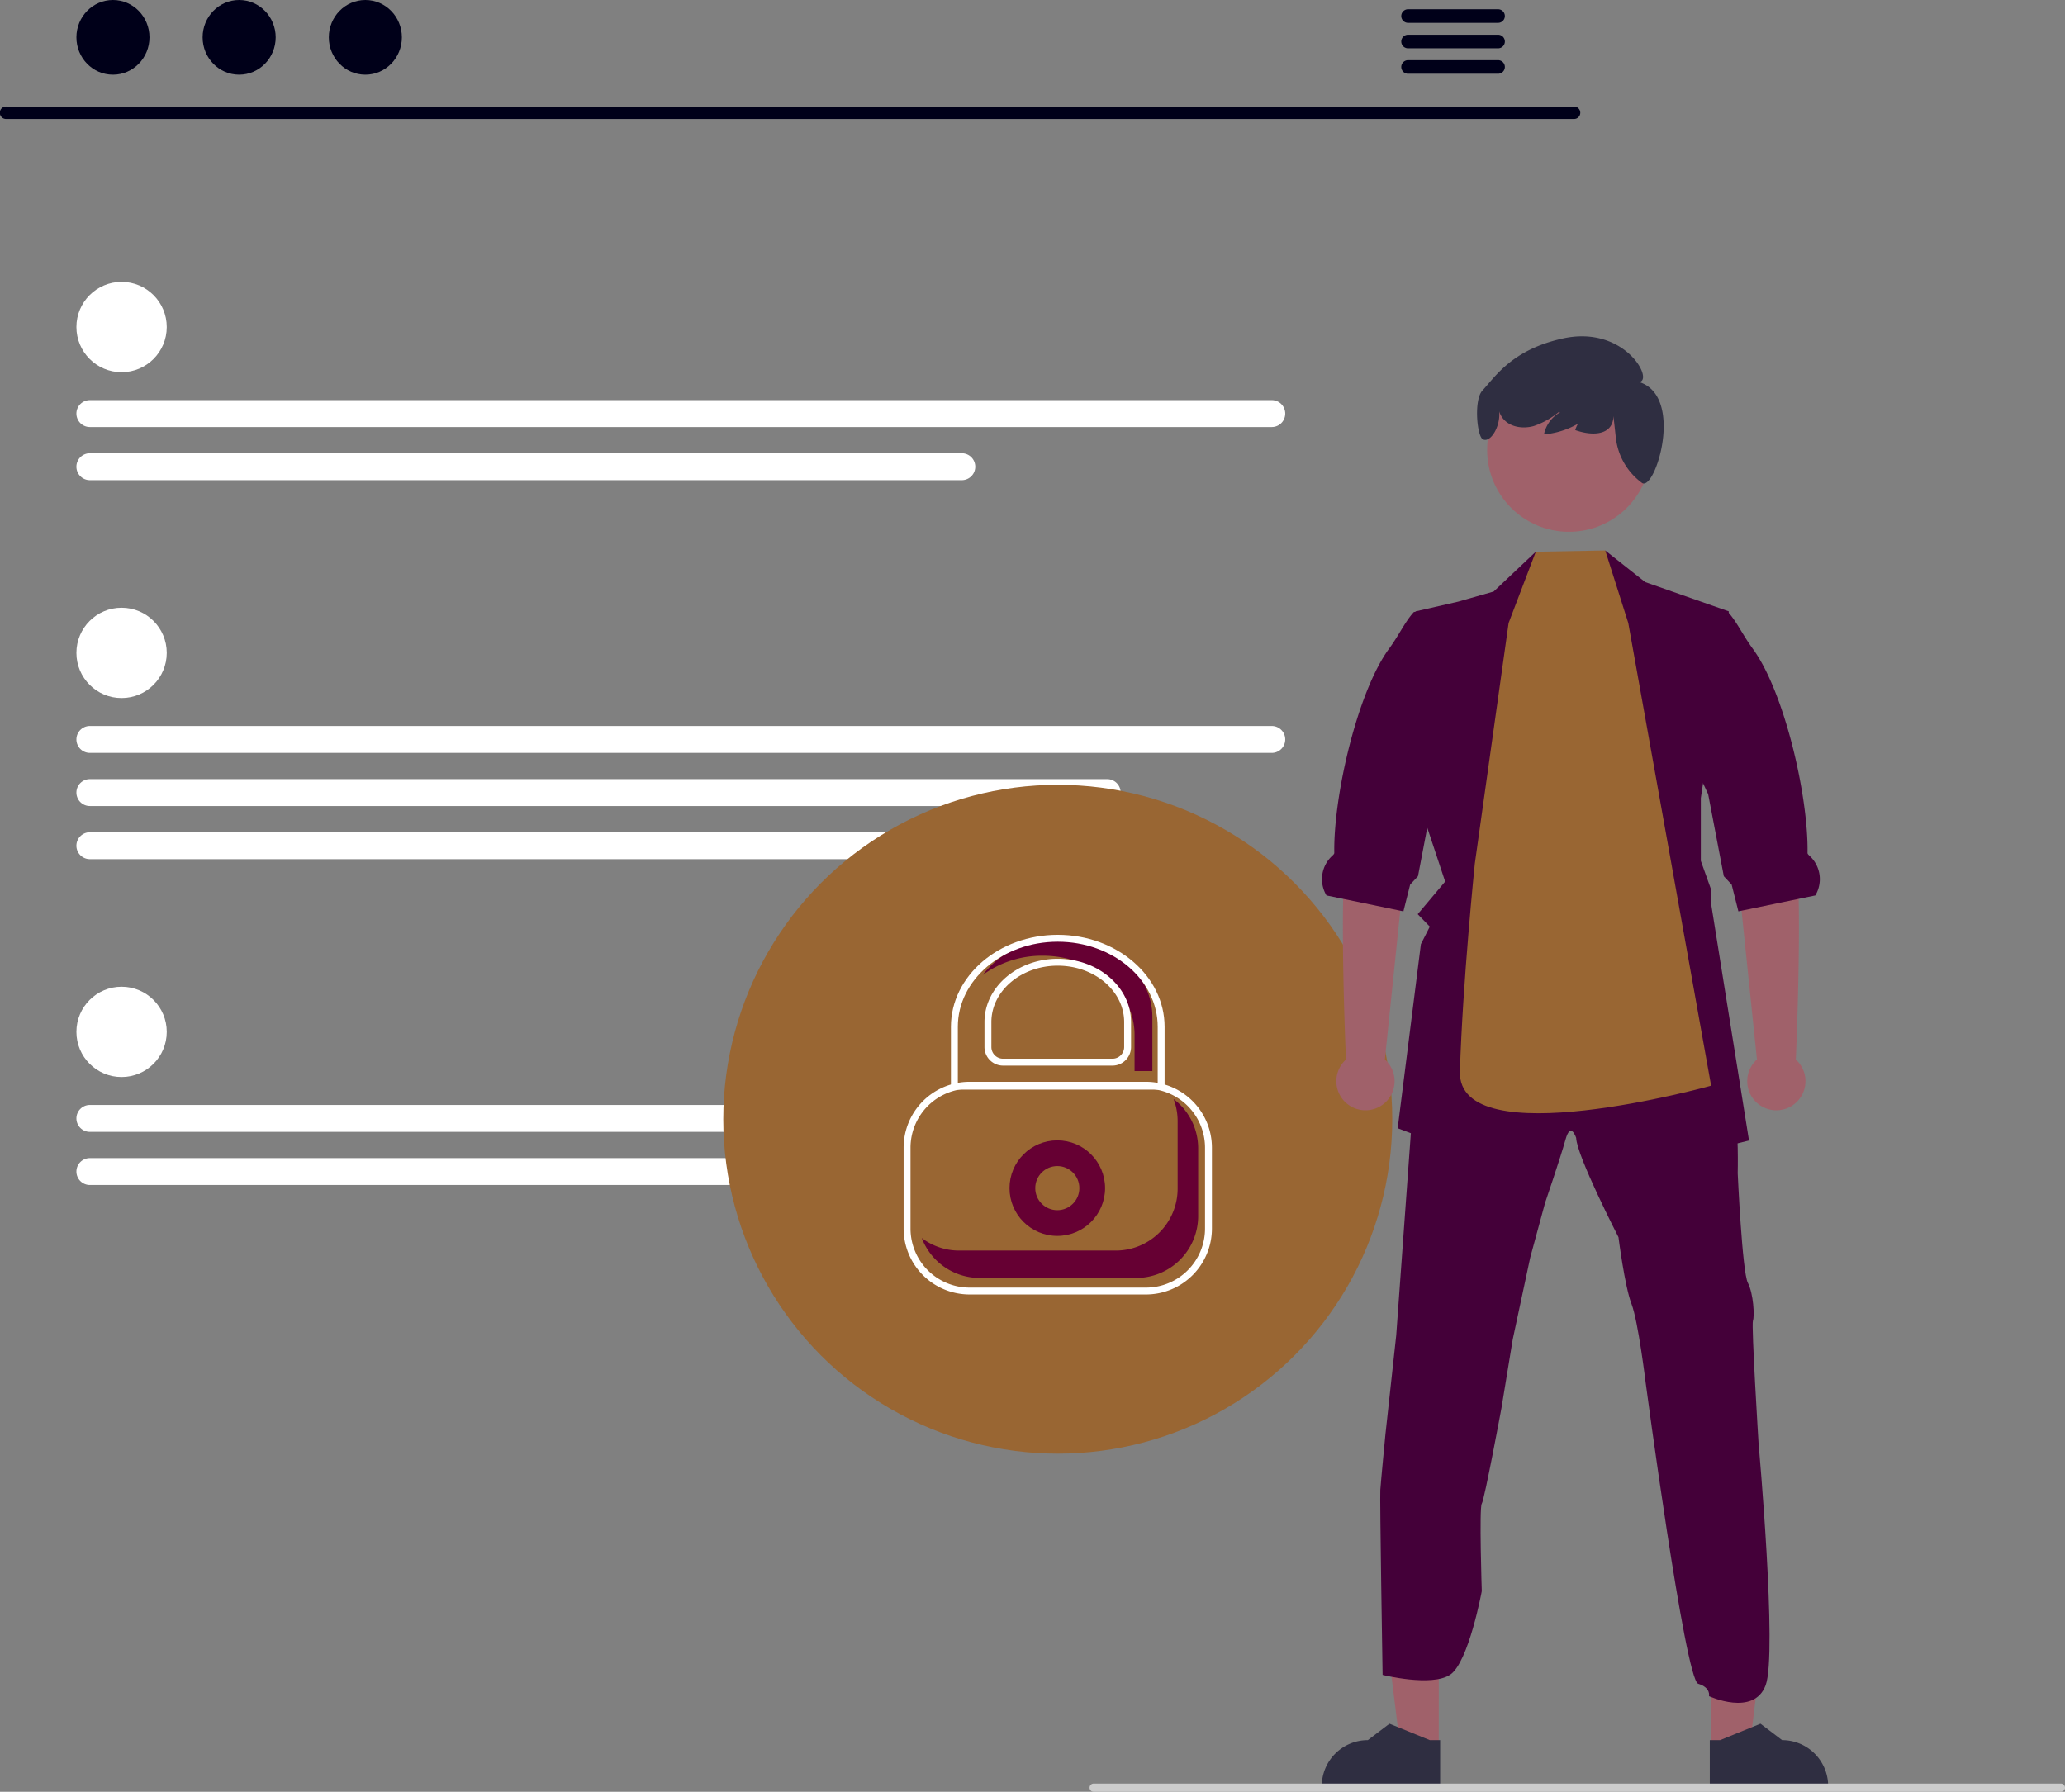 <svg id="undraw_security_0ubl" xmlns="http://www.w3.org/2000/svg" width="444" height="385.344" viewBox="0 0 444 385.344">
  <rect x="0" y="0" width="444" height="385.344" fill="#808080" stroke="none"/>
  <path id="Pfad_879" data-name="Pfad 879" d="M638.709,223.611H301.646a1.341,1.341,0,1,1,0-2.681H638.709a1.341,1.341,0,1,1,0,2.681Z" transform="translate(-300.305 -198.025)" fill="#000019"/>
  <ellipse id="Ellipse_69" data-name="Ellipse 69" cx="7.855" cy="8.03" rx="7.855" ry="8.03" transform="translate(16.43 0)" fill="#000019"/>
  <ellipse id="Ellipse_70" data-name="Ellipse 70" cx="7.855" cy="8.03" rx="7.855" ry="8.03" transform="translate(43.566 0)" fill="#000019"/>
  <ellipse id="Ellipse_71" data-name="Ellipse 71" cx="7.855" cy="8.03" rx="7.855" ry="8.03" transform="translate(70.703 0)" fill="#000019"/>
  <path id="Pfad_880" data-name="Pfad 880" d="M727.172,192.742H707.895a1.46,1.46,0,1,0,0,2.919h19.277a1.46,1.46,0,1,0,0-2.919Z" transform="translate(-405.107 -190.752)" fill="#000019"/>
  <path id="Pfad_881" data-name="Pfad 881" d="M727.172,200.126H707.895a1.46,1.46,0,1,0,0,2.919h19.277a1.46,1.46,0,1,0,0-2.919Z" transform="translate(-405.106 -192.657)" fill="#000019"/>
  <path id="Pfad_882" data-name="Pfad 882" d="M727.172,207.5H707.895a1.46,1.46,0,1,0,0,2.919h19.277a1.46,1.46,0,1,0,0-2.919Z" transform="translate(-405.106 -194.56)" fill="#000019"/>
  <ellipse id="Ellipse_72" data-name="Ellipse 72" cx="9.712" cy="9.712" rx="9.712" ry="9.712" transform="translate(16.43 60.622)" fill="#fff"/>
  <path id="Pfad_883" data-name="Pfad 883" d="M579.469,311.827H325.341a2.892,2.892,0,0,1,0-5.784H579.469a2.892,2.892,0,1,1,0,5.784Z" transform="translate(-306.019 -219.989)" fill="#fff"/>
  <path id="Pfad_884" data-name="Pfad 884" d="M512.82,327.229H325.341a2.892,2.892,0,0,1,0-5.784H512.82a2.892,2.892,0,1,1,0,5.784Z" transform="translate(-306.019 -223.963)" fill="#fff"/>
  <ellipse id="Ellipse_73" data-name="Ellipse 73" cx="9.712" cy="9.712" rx="9.712" ry="9.712" transform="translate(16.43 212.206)" fill="#fff"/>
  <path id="Pfad_885" data-name="Pfad 885" d="M579.469,516.132H325.341a2.892,2.892,0,0,1,0-5.784H579.469a3.234,3.234,0,0,1,3.053,3.115,2.856,2.856,0,0,1-3.052,2.669Z" transform="translate(-306.019 -272.71)" fill="#fff"/>
  <path id="Pfad_886" data-name="Pfad 886" d="M512.82,531.534H325.341a2.892,2.892,0,0,1,0-5.784H512.82a2.892,2.892,0,1,1,0,5.784Z" transform="translate(-306.019 -276.684)" fill="#fff"/>
  <ellipse id="Ellipse_74" data-name="Ellipse 74" cx="9.712" cy="9.712" rx="9.712" ry="9.712" transform="translate(16.43 130.7)" fill="#fff"/>
  <path id="Pfad_887" data-name="Pfad 887" d="M579.469,406.279H325.341a2.892,2.892,0,0,1,0-5.784H579.469a2.892,2.892,0,1,1,0,5.784Z" transform="translate(-306.019 -244.362)" fill="#fff"/>
  <path id="Pfad_888" data-name="Pfad 888" d="M544.08,421.68H325.341a2.892,2.892,0,0,1,0-5.784H544.08a2.892,2.892,0,1,1,0,5.784Z" transform="translate(-306.019 -248.336)" fill="#fff"/>
  <path id="Pfad_889" data-name="Pfad 889" d="M529.234,437.083H325.341a2.892,2.892,0,0,1,0-5.784H529.234a2.892,2.892,0,1,1,0,5.784Z" transform="translate(-306.019 -252.311)" fill="#fff"/>
  <ellipse id="Ellipse_75" data-name="Ellipse 75" cx="71.92" cy="71.92" rx="71.92" ry="71.92" transform="translate(155.513 168.784)" fill="#963"/>
  <ellipse id="Ellipse_76" data-name="Ellipse 76" cx="10.274" cy="10.274" rx="10.274" ry="10.274" transform="translate(217.06 245.249)" fill="#603"/>
  <ellipse id="Ellipse_77" data-name="Ellipse 77" cx="4.742" cy="4.742" rx="4.742" ry="4.742" transform="translate(222.593 250.781)" fill="#963"/>
  <path id="Pfad_890" data-name="Pfad 890" d="M614.285,549.369H576.338A14.188,14.188,0,0,1,562.166,535.2V517.8a14.189,14.189,0,0,1,14.172-14.172h37.946A14.189,14.189,0,0,1,628.457,517.8v17.4A14.188,14.188,0,0,1,614.285,549.369Zm-37.946-44.258A12.7,12.7,0,0,0,563.65,517.8v17.4a12.7,12.7,0,0,0,12.688,12.688h37.946A12.7,12.7,0,0,0,626.973,535.2V517.8a12.7,12.7,0,0,0-12.688-12.689Z" transform="translate(-367.878 -270.975)" fill="#fff"/>
  <path id="Pfad_891" data-name="Pfad 891" d="M575.448,541.213H609.13A13.312,13.312,0,0,0,622.442,527.9v-14.56a13.246,13.246,0,0,0-.878-4.723,13.277,13.277,0,0,1,5.291,10.606v14.56A13.313,13.313,0,0,1,613.542,547.1H579.861a13.305,13.305,0,0,1-12.434-8.59A13.236,13.236,0,0,0,575.448,541.213Z" transform="translate(-369.236 -272.263)" fill="#603"/>
  <path id="Pfad_892" data-name="Pfad 892" d="M412.661,495.439h-8.276l-3.937-31.924h12.215Z" transform="translate(-103.306 -119.609)" fill="#a0616a"/>
  <path id="Pfad_893" data-name="Pfad 893" d="M708.8,703.454H683.344v-.322a9.907,9.907,0,0,1,9.906-9.906h0L697.9,689.7l8.674,3.528H708.8Z" transform="translate(-399.148 -318.991)" fill="#2f2e41"/>
  <path id="Pfad_894" data-name="Pfad 894" d="M495.837,495.439h8.276l3.938-31.924H495.836Z" transform="translate(-127.921 -119.609)" fill="#a0616a"/>
  <path id="Pfad_895" data-name="Pfad 895" d="M795.79,703.454h25.451v-.322a9.907,9.907,0,0,0-9.905-9.906h0l-4.649-3.527-8.674,3.528h-2.222Z" transform="translate(-428.164 -318.991)" fill="#2f2e41"/>
  <path id="Pfad_896" data-name="Pfad 896" d="M700.3,585.518c.122-1.822,1.094-11.9,1.094-11.9l2.328-21.364,4.1-56.632.268-3.707,21.492-4.126,14.689-7.042,17.459,5.581,13.595,5.1s.023,2.182.128,4.819c.14,3.451.384,7.682.966,8.782.972,1.944.728,12.379.728,12.379s.966,21.23,2.182,23.558,1.461,7.176,1.094,8.148,1.216,26.468,1.216,26.468,4.063,45.119,1.514,51.922-12.181,2.347-12.181,2.347.466-1.816-2.328-2.671-11.3-64.832-11.3-64.832-1.583-13.118-3.038-16.877-2.793-14.322-2.793-14.322-8.986-17.482-9.1-21.37c0,0-1.176-3.637-2.287.367s-4.388,13.595-4.388,13.595l-3.2,11.779-3.76,17.6-2.433,14.817S722.7,587.6,722.12,588.451s0,18.815,0,18.815-2.817,15.3-6.8,17.971-14.527.042-14.527.042S700.174,587.339,700.3,585.518Z" transform="translate(-403.518 -265.072)" fill="#440039"/>
  <path id="Pfad_897" data-name="Pfad 897" d="M410.427,216.371l4.778,14.392-5.9,7.018,2.6,2.672-1.915,3.777L405,283.816,432.373,294.2l9.219-11.558L448.86,294.2l31.677-7.74-8.078-50.48v-3.3l-2.281-6.373v-13.49l6.023-40.156-17.978-6.3-8.6-6.8-2.782,9.567L435,167.02l-.309-7.188-9.061,8.561L418,170.57l-9.136,2.089-1.164,2.91,2.327-.582-.378,37.857Z" transform="translate(-104.48 -41.174)" fill="#440039"/>
  <path id="Pfad_898" data-name="Pfad 898" d="M698,474.506l4.6-44.5,1.214-18.316-12.869-2.327s.51,13.1-1.176,20.486c-1.664,7.292-.221,43.684-.118,44.657a6.261,6.261,0,1,0,8.352,0Z" transform="translate(-400.236 -246.649)" fill="#a0616a"/>
  <path id="Pfad_899" data-name="Pfad 899" d="M684.376,427.637l3.579.739,12.28,2.543.681.14,1.449-5.762,1.682-1.792,3.2-16.772.169-.873,4.836-10.336,3.346-31.066-12.443,2.235c-.064.064-.122.134-.18.2-1.787,2.025-3.061,4.842-5.145,7.676-6.78,9.224-11.982,31.636-11.779,43.916.006.2-.2.413-.442.634A6.811,6.811,0,0,0,684.376,427.637Z" transform="translate(-399.164 -235.063)" fill="#440039"/>
  <path id="Pfad_900" data-name="Pfad 900" d="M807.432,474.506l-4.6-44.5-1.213-18.316,12.869-2.327s-.51,13.1,1.176,20.486c1.664,7.292.221,43.684.118,44.657a6.261,6.261,0,1,1-8.352,0Z" transform="translate(-429.669 -246.649)" fill="#a0616a"/>
  <path id="Pfad_901" data-name="Pfad 901" d="M816.676,427.637l-3.579.739-12.28,2.543-.681.14-1.449-5.762-1.682-1.792-3.2-16.772-.169-.873L788.8,395.524l1.106-31.066,7.991,2.235c.064.064.122.134.18.2,1.787,2.025,3.061,4.842,5.145,7.676C810,383.8,815.2,406.209,815,418.489c-.006.2.2.413.442.634A6.811,6.811,0,0,1,816.676,427.637Z" transform="translate(-426.361 -235.063)" fill="#440039"/>
  <path id="Pfad_902" data-name="Pfad 902" d="M733.847,365.225l5.846-15.334,14.933-.273,4.955,15.607,17.811,99.5s-54.566,15.2-54.013-3.07c.582-19.205,3.208-44.716,3.208-44.716Z" transform="translate(-409.478 -231.233)" fill="#963"/>
  <ellipse id="Ellipse_78" data-name="Ellipse 78" cx="17.592" cy="17.592" rx="17.592" ry="17.592" transform="translate(319.757 79.186)" fill="#a0616a"/>
  <path id="Pfad_903" data-name="Pfad 903" d="M729.48,299.232c2.864-3.117,6.446-8.823,17.3-11.219,13.407-2.961,19.743,9.151,16.362,9.35,9.887,2.994,3.536,23.453.7,21.738a.839.839,0,0,1-.07-.055,13.926,13.926,0,0,1-5.563-9.5l-.538-4.842c-.077,3.939-4.1,4.46-8.216,3.01a5.161,5.161,0,0,1,3.646-3.59,17.648,17.648,0,0,1-10.366,4.51,7.057,7.057,0,0,1,3.432-4.722l-.162-.16a16.956,16.956,0,0,1-5.439,3.079c-2.267.65-4.984.3-6.538-1.477a4.823,4.823,0,0,1-.929-1.672c.336,3.12-1.757,6.681-3.382,6.069C728.361,309.487,727.573,301.307,729.48,299.232Z" transform="translate(-410.76 -215.216)" fill="#2f2e41"/>
  <path id="Pfad_904" data-name="Pfad 904" d="M825.784,707.928a.88.88,0,0,1-.883.883H616.94a.883.883,0,1,1,0-1.766H824.9a.88.88,0,0,1,.883.883Z" transform="translate(-381.785 -323.467)" fill="#ccc"/>
  <path id="Pfad_905" data-name="Pfad 905" d="M601.812,461.922a20.648,20.648,0,0,0-16.718,7.965,21.606,21.606,0,0,1,12.89-4.136c10.893,0,19.755,7.63,19.755,17.009v7.8h3.829V478.931C621.567,469.552,612.7,461.922,601.812,461.922Z" transform="translate(-373.794 -260.213)" fill="#603"/>
  <path id="Pfad_906" data-name="Pfad 906" d="M621.82,494.313H575.88V480.8c0-10.905,10.3-19.778,22.97-19.778s22.97,8.872,22.97,19.778Zm-44.456-1.484h42.972V480.8c0-10.087-9.638-18.294-21.486-18.294s-21.486,8.206-21.486,18.294Z" transform="translate(-371.417 -259.98)" fill="#fff"/>
  <path id="Pfad_907" data-name="Pfad 907" d="M613.124,490.948H589.593a4,4,0,0,1-3.993-3.993v-5.379c0-7.5,7.069-13.6,15.758-13.6s15.758,6.1,15.758,13.6v5.379a4,4,0,0,1-3.993,3.993Zm-11.765-21.49c-7.871,0-14.274,5.436-14.274,12.118v5.379a2.512,2.512,0,0,0,2.509,2.509h23.531a2.512,2.512,0,0,0,2.509-2.509v-5.379c0-6.682-6.4-12.117-14.274-12.117Z" transform="translate(-373.925 -261.775)" fill="#fff"/>
</svg>
